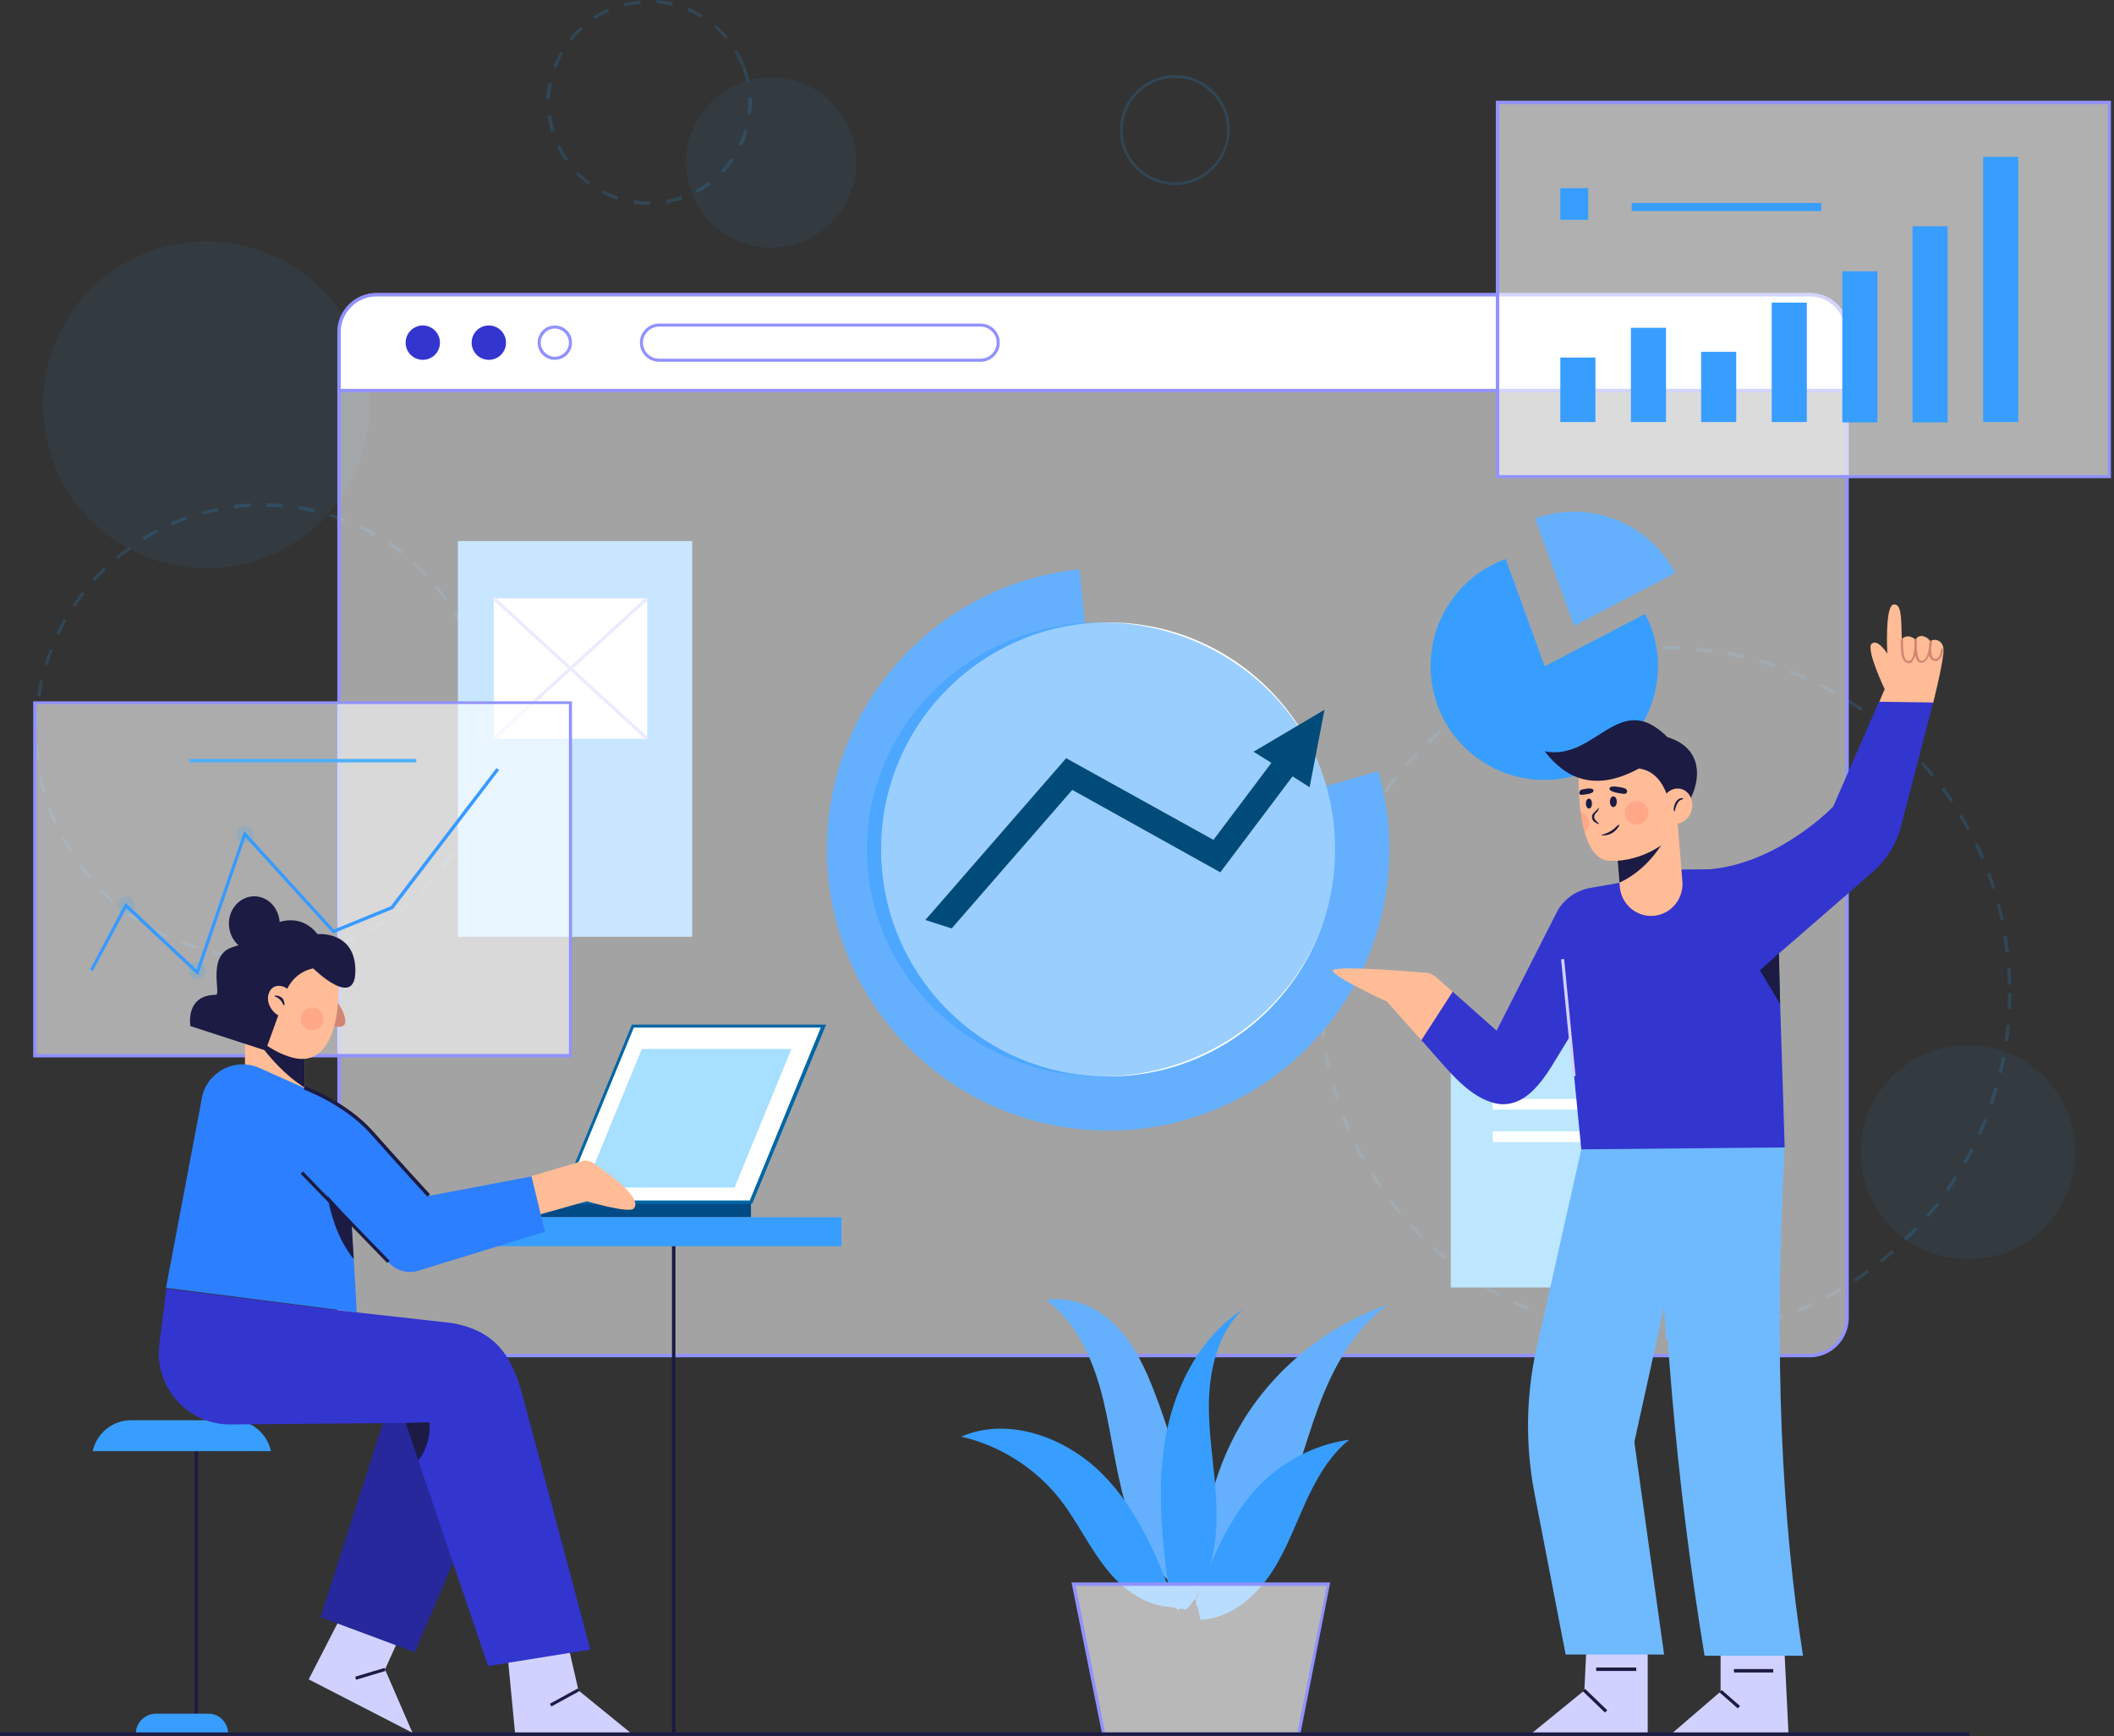 <?xml version="1.0" encoding="UTF-8" standalone="no"?><!DOCTYPE svg PUBLIC "-//W3C//DTD SVG 1.1//EN" "http://www.w3.org/Graphics/SVG/1.1/DTD/svg11.dtd"><svg width="100%" height="100%" viewBox="0 0 554 455" version="1.1" xmlns="http://www.w3.org/2000/svg" xmlns:xlink="http://www.w3.org/1999/xlink" xml:space="preserve" xmlns:serif="http://www.serif.com/" style="fill-rule:evenodd;clip-rule:evenodd;stroke-linejoin:round;stroke-miterlimit:2;"><rect x="0" y="0" width="554" height="455" fill="#333333" stroke="none"/><g id="OBJECTS"><g><g><path d="M495.9,282.1c10.9,-10.9 28.7,-10.9 39.7,0c10.9,10.9 10.9,28.7 0,39.7c-10.9,10.9 -28.7,10.9 -39.7,0c-11,-11 -11,-28.8 -0,-39.7Z" style="fill:#2ca5ff;fill-opacity:0.07;"/><path d="M23.8,75.8c16.7,-16.7 43.8,-16.7 60.6,0c16.7,16.7 16.7,43.8 0,60.6c-16.7,16.7 -43.8,16.7 -60.6,0c-16.7,-16.7 -16.7,-43.9 -0,-60.6Z" style="fill:#2ca5ff;fill-opacity:0.07;"/><circle cx="202.1" cy="42.6" r="22.3" style="fill:#2ca5ff;fill-opacity:0.07;"/><path d="M170.1,53.7c-1.4,-0 -2.8,-0.1 -4.1,-0.3l0.1,-0.9c1.3,0.2 2.7,0.3 4,0.3l0.2,-0l0,0.9l-0.2,-0Zm4.5,-0.4l-0.1,-0.9c1.4,-0.2 2.7,-0.6 4,-1l0.3,0.8c-1.4,0.5 -2.8,0.8 -4.2,1.1Zm-12.8,-1c-1.4,-0.4 -2.7,-1 -4,-1.7l0.4,-0.7c1.2,0.6 2.5,1.2 3.8,1.6l-0.2,0.8Zm20.9,-1.8l-0.4,-0.7c1.2,-0.6 2.4,-1.4 3.5,-2.2l0.5,0.7c-1.1,0.8 -2.3,1.5 -3.6,2.2Zm-28.5,-2.1c-1.2,-0.9 -2.2,-1.8 -3.3,-2.8l0.6,-0.6c1,1 2,1.9 3.2,2.8c-0,-0.1 -0.5,0.6 -0.5,0.6Zm35.4,-3.1l-0.6,-0.6c1,-1 1.8,-2.1 2.6,-3.3l0.7,0.5c-0.8,1.2 -1.7,2.4 -2.7,3.4Zm-41.4,-3.1c-0.8,-1.2 -1.6,-2.4 -2.2,-3.7l0.8,-0.4c0.6,1.3 1.3,2.5 2.1,3.6l-0.7,0.5Zm46.2,-4l-0.8,-0.4c0.6,-1.3 1.1,-2.6 1.5,-3.9l0.8,0.2c-0.3,1.5 -0.8,2.8 -1.5,4.1Zm-50,-3.7c-0.4,-1.4 -0.7,-2.8 -0.9,-4.2l0.9,-0.1c0.2,1.4 0.5,2.8 0.9,4.1l-0.9,0.2Zm52.4,-4.6l-0.9,-0.1c0.1,-1 0.2,-2 0.2,-3l-0,-1.2l0.9,0l-0,1.2c-0,1 -0.1,2.1 -0.2,3.1Zm-52.7,-3.9l-0.9,0c-0,-1.4 0.2,-2.9 0.5,-4.3l0.9,0.2c-0.3,1.3 -0.4,2.7 -0.5,4.1Zm51.5,-4.5c-0.3,-1.4 -0.7,-2.7 -1.2,-4l0.8,-0.3c0.5,1.4 0.9,2.8 1.2,4.1l-0.8,0.2Zm-49.8,-3.7l-0.8,-0.3c0.5,-1.4 1.1,-2.7 1.8,-3.9l0.7,0.4c-0.7,1.2 -1.2,2.5 -1.7,3.8Zm48.5,-0.5c-0.5,-1.3 -1.1,-2.6 -1.8,-3.7l0.7,-0.4c0.7,1.2 1.4,2.6 1.9,3.9l-0.8,0.2Zm-44.4,-6.7l-0.7,-0.5c0.9,-1.1 1.9,-2.2 3,-3.1l0.6,0.6c-1.1,0.9 -2.1,1.9 -2.9,3Zm40.2,-0.4c-0.9,-1.1 -1.9,-2.1 -2.9,-3l0.5,-0.6c1.1,1 2.1,2 3,3.1l-0.6,0.5Zm-34.1,-5.2l-0.5,-0.7c1.2,-0.8 2.5,-1.5 3.8,-2l0.3,0.8c-1.2,0.5 -2.4,1.1 -3.6,1.9Zm27.8,-0.3c-1.2,-0.7 -2.4,-1.4 -3.7,-1.9l0.3,-0.8c1.3,0.5 2.6,1.2 3.8,2l-0.4,0.7Zm-20.1,-3l-0.2,-0.8c1.4,-0.4 2.8,-0.6 4.3,-0.7l0.1,0.9c-1.5,-0.1 -2.9,0.2 -4.2,0.6Zm12.4,-0.2c-1.4,-0.3 -2.8,-0.5 -4.1,-0.6l0.1,-0.9c1.4,0.1 2.9,0.3 4.3,0.6c-0.1,0.1 -0.3,0.9 -0.3,0.9Z" style="fill:#2ca5ff;fill-opacity:0.17;fill-rule:nonzero;"/><path d="M438,350.8l0,-0.9c1.4,-0 2.8,-0.1 4.2,-0.2l0.1,0.9c-1.5,0.1 -2.9,0.2 -4.3,0.2Zm-4.3,-0c-1.4,-0 -2.9,-0.1 -4.3,-0.2l0.1,-0.9c1.4,0.1 2.8,0.2 4.2,0.2l0,0.9Zm12.8,-0.6l-0.1,-0.9c1.4,-0.2 2.8,-0.3 4.2,-0.6l0.1,0.9c-1.4,0.3 -2.8,0.5 -4.2,0.6Zm-21.3,-0.1c-1.4,-0.2 -2.8,-0.4 -4.2,-0.6l0.1,-0.9c1.4,0.2 2.8,0.4 4.2,0.6l-0.1,0.9Zm29.7,-1.2l-0.2,-0.8c1.4,-0.3 2.8,-0.6 4.1,-1l0.2,0.8c-1.3,0.4 -2.7,0.7 -4.1,1Zm-38.1,-0.2c-1.4,-0.3 -2.8,-0.6 -4.1,-1l0.2,-0.8c1.4,0.4 2.7,0.7 4.1,1l-0.2,0.8Zm46.4,-1.9l-0.2,-0.8c1.3,-0.4 2.7,-0.9 4,-1.4l0.3,0.8c-1.4,0.5 -2.7,1 -4.1,1.4Zm-54.6,-0.3c-1.4,-0.4 -2.7,-0.9 -4,-1.4l0.3,-0.8c1.3,0.5 2.7,1 4,1.4l-0.3,0.8Zm62.6,-2.6l-0.3,-0.8c1.3,-0.5 2.6,-1.1 3.8,-1.7l0.4,0.8c-1.3,0.6 -2.6,1.1 -3.9,1.7Zm-70.7,-0.5c-1.3,-0.6 -2.6,-1.2 -3.9,-1.8l0.4,-0.7c1.3,0.6 2.6,1.2 3.8,1.8l-0.3,0.7Zm78.4,-3.2l-0.4,-0.7c1.2,-0.6 2.5,-1.4 3.7,-2.1l0.4,0.7c-1.2,0.8 -2.4,1.5 -3.7,2.1Zm-86.1,-0.5c-1.3,-0.7 -2.5,-1.4 -3.7,-2.1l0.4,-0.7c1.2,0.7 2.4,1.5 3.7,2.1l-0.4,0.7Zm93.5,-3.8l-0.5,-0.7c1.2,-0.8 2.3,-1.6 3.5,-2.4l0.5,0.7c-1.2,0.8 -2.3,1.6 -3.5,2.4Zm-100.7,-0.7c-1.2,-0.8 -2.3,-1.6 -3.5,-2.5l0.5,-0.7c1.1,0.9 2.3,1.7 3.4,2.4l-0.4,0.8Zm107.5,-4.3l-0.5,-0.6c1.1,-0.9 2.2,-1.8 3.2,-2.7l0.6,0.6c-1.1,0.9 -2.1,1.8 -3.3,2.7Zm-114.4,-0.8c-1.1,-0.9 -2.2,-1.8 -3.2,-2.8l0.6,-0.6c1.1,1 2.1,1.9 3.2,2.8l-0.6,0.6Zm120.8,-4.9l-0.6,-0.6c1,-1 2,-2 3,-3l0.6,0.6c-0.9,1 -1.9,2 -3,3Zm-127.1,-0.8c-1,-1 -2,-2 -3,-3.1l0.6,-0.6c1,1 1.9,2.1 2.9,3.1l-0.5,0.6Zm133,-5.4l-0.6,-0.5c0.9,-1.1 1.8,-2.2 2.7,-3.3l0.7,0.5c-1,1.1 -1.9,2.2 -2.8,3.3Zm-138.8,-0.9c-0.9,-1.1 -1.8,-2.2 -2.7,-3.3l0.7,-0.5c0.9,1.1 1.7,2.2 2.6,3.3l-0.6,0.5Zm144,-5.9l-0.7,-0.5c0.8,-1.2 1.6,-2.3 2.3,-3.5l0.7,0.4c-0.6,1.3 -1.5,2.5 -2.3,3.6Zm-149.1,-0.9c-0.8,-1.2 -1.6,-2.4 -2.3,-3.6l0.7,-0.4c0.7,1.2 1.5,2.4 2.3,3.5l-0.7,0.5Zm153.7,-6.3l-0.7,-0.4c0.7,-1.2 1.4,-2.5 2,-3.7l0.7,0.4c-0.6,1.2 -1.3,2.5 -2,3.7Zm-158.2,-1c-0.7,-1.2 -1.4,-2.5 -2,-3.8l0.7,-0.4c0.6,1.3 1.3,2.5 2,3.7l-0.7,0.5Zm162.1,-6.6l-0.8,-0.3c0.6,-1.3 1.1,-2.6 1.7,-3.9l0.8,0.3c-0.6,1.3 -1.1,2.6 -1.7,3.9Zm-165.9,-1c-0.6,-1.3 -1.1,-2.6 -1.6,-3.9l0.8,-0.3c0.5,1.3 1,2.6 1.6,3.9l-0.8,0.3Zm169,-7l-0.8,-0.3c0.4,-1.3 0.9,-2.7 1.3,-4l0.8,0.2c-0.4,1.4 -0.8,2.8 -1.3,4.1Zm-172,-1c-0.4,-1.4 -0.9,-2.7 -1.2,-4.1l0.8,-0.2c0.4,1.4 0.8,2.7 1.2,4l-0.8,0.3Zm174.4,-7.2l-0.8,-0.2c0.3,-1.4 0.6,-2.8 0.9,-4.1l0.9,0.2c-0.4,1.4 -0.7,2.8 -1,4.1Zm-176.7,-1c-0.3,-1.4 -0.6,-2.8 -0.9,-4.2l0.9,-0.1c0.2,1.4 0.5,2.8 0.9,4.1l-0.9,0.2Zm178.3,-7.3l-0.9,-0.1c0.2,-1.4 0.4,-2.8 0.5,-4.2l0.9,0.1c-0.1,1.4 -0.3,2.8 -0.5,4.2Zm-179.8,-1.1c-0.2,-1.4 -0.3,-2.8 -0.4,-4.3l0.9,-0.1c0.1,1.4 0.3,2.8 0.4,4.2l-0.9,0.2Zm180.6,-7.4l-0.9,0c0.1,-1.4 0.1,-2.8 0.1,-4.2l0.9,0c0,1.3 0,2.7 -0.1,4.2Zm-181.3,-1.1c0,-1.1 -0.1,-2.1 -0.1,-3.2l0,-1.1l0.9,0l0,1.1c0,1.1 0,2.1 0.1,3.2l-0.9,0Zm180.5,-5.3c0,-1.4 -0.1,-2.8 -0.2,-4.2l0.9,-0.1c0.1,1.4 0.2,2.9 0.2,4.3l-0.9,0Zm-179.5,-3.2l-0.9,0c0.1,-1.4 0.2,-2.9 0.3,-4.3l0.9,0.1c-0.1,1.4 -0.2,2.8 -0.3,4.2Zm178.9,-5.2c-0.2,-1.4 -0.4,-2.8 -0.6,-4.2l0.9,-0.1c0.2,1.4 0.4,2.8 0.6,4.2l-0.9,0.1Zm-178,-3.2l-0.9,-0.1c0.2,-1.4 0.5,-2.8 0.7,-4.2l0.9,0.2c-0.3,1.3 -0.5,2.7 -0.7,4.1Zm176.7,-5.2c-0.3,-1.4 -0.6,-2.8 -1,-4.1l0.8,-0.2c0.4,1.4 0.7,2.8 1,4.1l-0.8,0.2Zm-175.1,-3.1l-0.8,-0.2c0.3,-1.4 0.7,-2.8 1.2,-4.1l0.8,0.2c-0.4,1.4 -0.8,2.8 -1.2,4.1Zm172.9,-5.1c-0.4,-1.3 -0.9,-2.7 -1.4,-4l0.8,-0.3c0.5,1.3 1,2.7 1.4,4l-0.8,0.3Zm-170.4,-3l-0.8,-0.3c0.5,-1.3 1,-2.7 1.5,-4l0.8,0.3c-0.5,1.3 -1,2.7 -1.5,4Zm167.5,-4.9c-0.5,-1.3 -1.1,-2.6 -1.7,-3.8l0.8,-0.4c0.6,1.3 1.2,2.6 1.8,3.9l-0.9,0.3Zm-164.3,-2.9l-0.8,-0.4c0.6,-1.3 1.2,-2.6 1.9,-3.8l0.7,0.4c-0.6,1.2 -1.2,2.5 -1.8,3.8Zm160.6,-4.7c-0.6,-1.2 -1.4,-2.4 -2.1,-3.7l0.7,-0.4c0.7,1.2 1.4,2.4 2.1,3.7l-0.7,0.4Zm-156.7,-2.8l-0.7,-0.4c0.7,-1.2 1.5,-2.4 2.2,-3.6l0.7,0.5c-0.7,1 -1.4,2.3 -2.2,3.5Zm152.4,-4.4c-0.8,-1.2 -1.6,-2.3 -2.4,-3.5l0.7,-0.5c0.9,1.2 1.7,2.3 2.4,3.5l-0.7,0.5Zm-147.7,-2.7l-0.7,-0.5c0.8,-1.2 1.7,-2.3 2.6,-3.4l0.7,0.5c-0.9,1.1 -1.8,2.3 -2.6,3.4Zm142.7,-4.1c-0.9,-1.1 -1.8,-2.2 -2.8,-3.2l0.6,-0.6c1,1.1 1.9,2.1 2.8,3.3l-0.6,0.5Zm-137.5,-2.6l-0.6,-0.5c0.9,-1.1 1.9,-2.1 2.9,-3.2l0.6,0.6c-1,1 -1.9,2.1 -2.9,3.1Zm131.9,-3.7c-1,-1 -2,-2 -3,-3l0.6,-0.6c1,1 2.1,2 3.1,3l-0.7,0.6Zm-126,-2.3l-0.6,-0.6c1,-1 2.1,-1.9 3.2,-2.9l0.5,0.6c-1,0.9 -2.1,1.9 -3.1,2.9Zm119.7,-3.5c-1.1,-0.9 -2.2,-1.8 -3.3,-2.7l0.5,-0.7c1.1,0.9 2.2,1.8 3.3,2.7l-0.5,0.7Zm-113.3,-2.1l-0.5,-0.7c1.1,-0.9 2.3,-1.7 3.4,-2.6l0.5,0.7c-1.1,0.9 -2.3,1.8 -3.4,2.6Zm106.6,-3c-1.2,-0.8 -2.3,-1.6 -3.5,-2.3l0.4,-0.7c1.2,0.7 2.4,1.5 3.6,2.3l-0.5,0.7Zm-99.7,-1.8l-0.5,-0.7c1.2,-0.7 2.4,-1.5 3.6,-2.2l0.4,0.7c-1.1,0.7 -2.3,1.4 -3.5,2.2Zm92.6,-2.7c-1.2,-0.7 -2.5,-1.4 -3.7,-2l0.4,-0.7c1.3,0.6 2.6,1.3 3.8,2l-0.5,0.7Zm-85.3,-1.6l-0.4,-0.7c1.3,-0.6 2.6,-1.3 3.8,-1.9l0.3,0.8c-1.2,0.5 -2.4,1.2 -3.7,1.8Zm77.7,-2.2c-1.3,-0.6 -2.6,-1.1 -3.9,-1.6l0.3,-0.8c1.3,0.5 2.7,1.1 3.9,1.6l-0.3,0.8Zm-70,-1.3l-0.3,-0.8c1.3,-0.5 2.7,-1 4,-1.5l0.3,0.8c-1.4,0.5 -2.7,1 -4,1.5Zm62.1,-1.8c-1.3,-0.4 -2.7,-0.9 -4,-1.3l0.2,-0.8c1.4,0.4 2.7,0.8 4.1,1.3l-0.3,0.8Zm-54.1,-1l-0.2,-0.8c1.4,-0.4 2.8,-0.8 4.1,-1.1l0.2,0.8c-1.4,0.4 -2.8,0.7 -4.1,1.1Zm45.9,-1.3c-1.4,-0.3 -2.8,-0.6 -4.1,-0.9l0.2,-0.9c1.4,0.3 2.8,0.5 4.2,0.9l-0.3,0.9Zm-37.7,-0.7l-0.2,-0.9c1.4,-0.3 2.8,-0.5 4.2,-0.7l0.1,0.9c-1.3,0.2 -2.7,0.4 -4.1,0.7Zm29.5,-0.8c-1.4,-0.2 -2.8,-0.3 -4.2,-0.5l0.1,-0.9c1.4,0.1 2.8,0.3 4.3,0.5l-0.2,0.9Zm-21.2,-0.4l-0.1,-0.9c1.4,-0.1 2.8,-0.2 4.3,-0.3l0,0.9c-1.3,-0 -2.8,0.1 -4.2,0.3Zm12.7,-0.4c-1.2,0 -2.5,-0.1 -3.7,-0.1l-0.5,-0l0,-0.9l0.5,0c1.3,0 2.5,0 3.8,0.1l-0.1,0.9Z" style="fill:#2ca5ff;fill-opacity:0.17;fill-rule:nonzero;"/><path d="M68.4,251.3c-1.4,0 -2.9,-0.1 -4.3,-0.2l0.1,-0.9c1.4,0.1 2.8,0.2 4.2,0.2l0,0.9Zm4.3,-0.1l-0.1,-0.9c1.4,-0.1 2.8,-0.2 4.2,-0.4l0.1,0.9c-1.4,0.2 -2.8,0.3 -4.2,0.4Zm-12.8,-0.5c-1.4,-0.2 -2.8,-0.5 -4.2,-0.8l0.2,-0.8c1.4,0.3 2.8,0.6 4.1,0.8l-0.1,0.8Zm21.2,-0.6l-0.2,-0.8c1.4,-0.3 2.8,-0.6 4.1,-1l0.2,0.8c-1.3,0.3 -2.7,0.6 -4.1,1Zm-29.6,-1.3c-1.4,-0.4 -2.7,-0.9 -4,-1.4l0.3,-0.8c1.3,0.5 2.7,1 4,1.4l-0.3,0.8Zm37.9,-1.1l-0.3,-0.8c1.3,-0.5 2.6,-1 3.9,-1.6l0.3,0.8c-1.3,0.6 -2.6,1.1 -3.9,1.6Zm-45.9,-1.9c-1.3,-0.6 -2.6,-1.3 -3.8,-1.9l0.4,-0.7c1.2,0.7 2.5,1.3 3.8,1.9l-0.4,0.7Zm53.6,-1.6l-0.4,-0.7c1.2,-0.7 2.4,-1.4 3.6,-2.1l0.4,0.7c-1.1,0.6 -2.3,1.4 -3.6,2.1Zm-61.1,-2.6c-1.2,-0.8 -2.3,-1.6 -3.5,-2.5l0.5,-0.7c1.1,0.9 2.3,1.7 3.4,2.4c0.1,0.1 -0.4,0.8 -0.4,0.8Zm68.4,-2.1l-0.5,-0.7c1.1,-0.9 2.2,-1.7 3.3,-2.7l0.5,0.6c-1.1,1.1 -2.2,2 -3.3,2.8Zm-75.2,-3.1c-1.1,-1 -2.1,-1.9 -3.1,-3l0.6,-0.6c1,1 2,2 3.1,2.9l-0.6,0.7Zm81.6,-2.4l-0.6,-0.6c1,-1 2,-2 2.9,-3.1l0.6,0.5c-0.9,1.1 -1.9,2.2 -2.9,3.2Zm-87.6,-3.7c-0.9,-1.1 -1.8,-2.2 -2.7,-3.4l0.7,-0.5c0.8,1.1 1.7,2.2 2.6,3.3c0.1,-0 -0.6,0.6 -0.6,0.6Zm93.3,-2.8l-0.7,-0.5c0.9,-1.1 1.7,-2.3 2.4,-3.5l0.7,0.5c-0.8,1.2 -1.6,2.4 -2.4,3.5Zm-98.3,-4.1c-0.7,-1.2 -1.5,-2.4 -2.1,-3.7l0.7,-0.4c0.6,1.2 1.4,2.4 2.1,3.6l-0.7,0.5Zm102.9,-3l-0.7,-0.4c0.7,-1.2 1.3,-2.5 1.9,-3.8l0.8,0.3c-0.7,1.3 -1.3,2.6 -2,3.9Zm-107,-4.5c-0.6,-1.3 -1.1,-2.6 -1.6,-4l0.8,-0.3c0.5,1.3 1,2.6 1.6,3.9l-0.8,0.4Zm110.6,-3.3l-0.8,-0.3c0.5,-1.3 1,-2.7 1.3,-4l0.8,0.2c-0.4,1.4 -0.8,2.8 -1.3,4.1Zm-113.5,-4.8c-0.4,-1.4 -0.7,-2.8 -1,-4.1l0.8,-0.2c0.3,1.4 0.6,2.8 1,4.1l-0.8,0.2Zm115.9,-3.5l-0.8,-0.2c0.3,-1.4 0.5,-2.8 0.7,-4.1l0.9,0.1c-0.3,1.5 -0.5,2.9 -0.8,4.2Zm-117.6,-4.9c-0.2,-1.4 -0.3,-2.8 -0.4,-4.3l0.9,-0c0.1,1.4 0.2,2.8 0.4,4.2l-0.9,0.1Zm118.8,-3.5l-0.9,-0.1c0.1,-1.4 0.1,-2.8 0.1,-4.2l0.9,-0c0.1,1.5 0,2.9 -0.1,4.3Zm-118.4,-5l-0.9,-0c-0,-1.4 0.1,-2.9 0.2,-4.3l0.9,0.1c-0.2,1.4 -0.2,2.8 -0.2,4.2Zm117.6,-2.1c-0.1,-1.4 -0.2,-2.8 -0.3,-4.2l0.9,-0.1c0.2,1.4 0.3,2.9 0.3,4.3l-0.9,-0Zm-116.9,-6.3l-0.9,-0.1c0.2,-1.4 0.5,-2.8 0.8,-4.2l0.8,0.2c-0.3,1.4 -0.5,2.8 -0.7,4.1Zm115.9,-2.1c-0.3,-1.4 -0.6,-2.8 -1,-4.1l0.8,-0.2c0.4,1.4 0.7,2.8 1,4.2l-0.8,0.1Zm-114,-6.1l-0.8,-0.2c0.4,-1.4 0.9,-2.7 1.4,-4l0.8,0.3c-0.6,1.2 -1,2.6 -1.4,3.9Zm111.8,-2c-0.5,-1.3 -1,-2.7 -1.5,-3.9l0.8,-0.3c0.6,1.3 1.1,2.7 1.6,4l-0.9,0.2Zm-108.8,-5.9l-0.8,-0.4c0.6,-1.3 1.3,-2.6 2,-3.8l0.7,0.4c-0.7,1.3 -1.3,2.6 -1.9,3.8Zm105.5,-1.8c-0.6,-1.3 -1.3,-2.5 -2.1,-3.7l0.7,-0.4c0.7,1.2 1.5,2.4 2.1,3.7l-0.7,0.4Zm-101.3,-5.5l-0.7,-0.5c0.8,-1.2 1.6,-2.3 2.5,-3.5l0.7,0.5c-0.9,1.2 -1.8,2.3 -2.5,3.5Zm96.9,-1.8c-0.8,-1.1 -1.7,-2.2 -2.6,-3.3l0.6,-0.5c0.9,1.1 1.8,2.2 2.6,3.4c0.1,-0 -0.6,0.4 -0.6,0.4Zm-91.8,-4.9l-0.6,-0.6c1,-1.1 1.9,-2.1 3,-3.1l0.6,0.6c-1.1,1 -2,2.1 -3,3.1Zm86.4,-1.5c-1,-1 -2,-2 -3,-2.9l0.6,-0.6c1.1,1 2.1,2 3.1,3l-0.7,0.5Zm-80.3,-4.4l-0.5,-0.6c1.1,-0.9 2.2,-1.8 3.4,-2.6l0.5,0.7c-1.2,0.8 -2.4,1.6 -3.4,2.5Zm74.1,-1.3c-1.1,-0.9 -2.2,-1.7 -3.4,-2.5l0.5,-0.7c1.2,0.8 2.3,1.6 3.5,2.5l-0.6,0.7Zm-67.3,-3.6l-0.4,-0.7c1.2,-0.7 2.4,-1.5 3.7,-2.1l0.4,0.7c-1.3,0.6 -2.5,1.4 -3.7,2.1Zm60.3,-1.1c-1.2,-0.7 -2.5,-1.4 -3.7,-2l0.4,-0.8c1.3,0.6 2.6,1.3 3.8,2l-0.5,0.8Zm-52.9,-2.8l-0.3,-0.8c1.3,-0.6 2.7,-1.1 4,-1.6l0.3,0.8c-1.4,0.5 -2.7,1 -4,1.6Zm45.2,-0.9c-1.3,-0.5 -2.7,-1 -4,-1.4l0.2,-0.8c1.4,0.4 2.7,0.9 4,1.4c0.1,0.1 -0.2,0.8 -0.2,0.8Zm-37.2,-1.9l-0.2,-0.8c1.4,-0.4 2.8,-0.7 4.1,-1l0.2,0.9c-1.4,0.2 -2.8,0.5 -4.1,0.9Zm29.2,-0.6c-1.4,-0.3 -2.8,-0.6 -4.1,-0.8l0.1,-0.9c1.4,0.2 2.8,0.5 4.2,0.8l-0.2,0.9Zm-20.9,-1.1l-0.1,-0.9c1.4,-0.2 2.9,-0.3 4.3,-0.4l-0,0.9c-1.4,0.1 -2.9,0.2 -4.2,0.4Zm12.6,-0.2c-1.4,-0.1 -2.8,-0.2 -4.2,-0.2l-0,-0.9c1.4,0 2.9,0.1 4.3,0.2l-0.1,0.9Z" style="fill:#2ca5ff;fill-opacity:0.17;fill-rule:nonzero;"/><path d="M307.9,48.5c-7.9,0 -14.4,-6.4 -14.4,-14.4c-0,-7.9 6.4,-14.4 14.4,-14.4c7.9,-0 14.4,6.4 14.4,14.4c-0.1,7.9 -6.6,14.4 -14.4,14.4Zm-0,-28.1c-7.5,0 -13.7,6.2 -13.7,13.7c-0,7.5 6.2,13.7 13.7,13.7c7.5,-0 13.7,-6.2 13.7,-13.7c0,-7.6 -6.2,-13.7 -13.7,-13.7Z" style="fill:#2ca5ff;fill-opacity:0.17;fill-rule:nonzero;"/></g><g><g><g><path d="M484,87l0,258.5c0,5.4 -4.4,9.7 -9.7,9.7l-375.7,0c-5.4,0 -9.7,-4.4 -9.7,-9.7l-0,-258.5c-0,-5.4 4.4,-9.8 9.7,-9.8l375.7,-0c5.4,-0 9.7,4.4 9.7,9.8Z" style="fill:#fff;fill-opacity:0.55;fill-rule:nonzero;"/><path d="M474.3,355.7l-375.7,0c-5.6,0 -10.2,-4.6 -10.2,-10.2l-0,-258.5c-0,-5.6 4.6,-10.2 10.2,-10.2l375.7,0c5.6,0 10.2,4.6 10.2,10.2l-0,258.5c-0.1,5.6 -4.6,10.2 -10.2,10.2Zm-375.7,-278c-5.1,0 -9.3,4.2 -9.3,9.3l-0,258.5c-0,5.1 4.2,9.3 9.3,9.3l375.7,-0c5.1,-0 9.3,-4.2 9.3,-9.3l-0,-258.5c-0,-5.1 -4.2,-9.3 -9.3,-9.3l-375.7,-0Z" style="fill:#9192ff;fill-rule:nonzero;"/></g><g><path d="M484,87l0,15.3l-395.1,0l0,-15.3c0,-5.4 4.4,-9.8 9.7,-9.8l375.7,-0c5.4,-0 9.7,4.4 9.7,9.8Z" style="fill:#fff;fill-rule:nonzero;"/><path d="M484.5,102.8l-396,0l0,-15.8c0,-5.6 4.6,-10.2 10.2,-10.2l375.7,0c5.6,0 10.2,4.6 10.2,10.2l-0.1,15.8Zm-395.2,-0.9l394.3,-0l0,-14.9c0,-5.1 -4.2,-9.3 -9.3,-9.3l-375.7,0c-5.1,0 -9.3,4.2 -9.3,9.3l0,14.9Z" style="fill:#9192ff;fill-rule:nonzero;"/></g><circle cx="110.8" cy="89.8" r="4.5" style="fill:#3335cf;"/><path d="M128.1,85.3c-2.5,0 -4.5,2 -4.5,4.5c0,2.5 2,4.5 4.5,4.5c2.5,0 4.5,-2 4.5,-4.5c0,-2.5 -2,-4.5 -4.5,-4.5Z" style="fill:#3335cf;fill-rule:nonzero;"/><path d="M145.4,94.3c-2.5,0 -4.5,-2 -4.5,-4.5c0,-2.5 2,-4.5 4.5,-4.5c2.5,0 4.5,2 4.5,4.5c0,2.5 -2,4.5 -4.5,4.5Zm0,-8.2c-2,0 -3.7,1.7 -3.7,3.7c0,2 1.7,3.7 3.7,3.7c2,0 3.7,-1.7 3.7,-3.7c0,-2 -1.7,-3.7 -3.7,-3.7Z" style="fill:#9192ff;fill-rule:nonzero;"/><path d="M257,94.8l-84.3,0c-2.8,0 -5,-2.3 -5,-5c0,-2.8 2.3,-5 5,-5l84.3,0c2.8,0 5,2.3 5,5c0,2.8 -2.3,5 -5,5Zm-84.3,-9.2c-2.3,0 -4.2,1.9 -4.2,4.2c0,2.3 1.9,4.2 4.2,4.2l84.3,0c2.3,0 4.2,-1.9 4.2,-4.2c0,-2.3 -1.9,-4.2 -4.2,-4.2l-84.3,0Z" style="fill:#9192ff;fill-rule:nonzero;"/></g><g><path d="M364.1,222.6c0,40.7 -33,73.7 -73.7,73.7c-40.7,0 -73.7,-33 -73.7,-73.7c0,-38.2 29,-69.6 66.2,-73.4l2.4,24.2c-24.9,2.5 -44.4,23.6 -44.4,49.1c0,27.3 22.1,49.4 49.4,49.4c27.3,0 49.4,-22.1 49.4,-49.4c0,-4.8 -0.7,-9.4 -1.9,-13.7l23.4,-6.7c1.9,6.6 2.9,13.4 2.9,20.5Z" style="fill:#64b0ff;fill-rule:nonzero;"/><circle cx="290.4" cy="222.6" r="59.5" style="fill:#fff;"/><ellipse cx="288.6" cy="222.6" rx="61.4" ry="59.5" style="fill:#379eff;fill-opacity:0.5;"/></g><g><path d="M328.5,197l4.5,2.8l0.2,0.1l-15.2,20.2l-38.6,-21.4l-36.9,42.4l6.9,2.2l31.6,-36.3l38.8,21.6l18.9,-25.1l0.1,0l4.4,2.8l3.9,-20.3l-18.6,11Z" style="fill:#004b7a;fill-rule:nonzero;"/></g><g><g><rect x="392.5" y="26.8" width="160.4" height="98" style="fill:#fff;fill-opacity:0.61;"/><path d="M553.2,125.3l-161.2,0l0,-98.9l161.2,0l0,98.9Zm-160.3,-0.8l159.5,0l-0,-97.2l-159.5,0l-0,97.2Z" style="fill:#9192ff;fill-rule:nonzero;"/></g><g><g><rect x="408.9" y="93.7" width="9.2" height="16.9" style="fill:#379eff;"/><rect x="427.4" y="85.9" width="9.2" height="24.7" style="fill:#379eff;"/><rect x="445.8" y="92.2" width="9.2" height="18.4" style="fill:#379eff;"/><rect x="464.3" y="79.3" width="9.2" height="31.3" style="fill:#379eff;"/><rect x="482.8" y="71.1" width="9.2" height="39.6" style="fill:#379eff;"/><rect x="501.2" y="59.3" width="9.2" height="51.4" style="fill:#379eff;"/><rect x="519.7" y="41.1" width="9.2" height="69.5" style="fill:#379eff;"/></g><g><rect x="408.9" y="49.3" width="7.3" height="8.3" style="fill:#379eff;"/><rect x="427.6" y="53.2" width="49.7" height="2.1" style="fill:#379eff;"/></g></g></g><g><path d="M404.8,174.6l-10.2,-28.1c-11.5,4.1 -19.7,15.1 -19.7,28.1c0,16.5 13.4,29.8 29.8,29.8c16.5,0 29.8,-13.4 29.8,-29.8c0,-5 -1.2,-9.6 -3.4,-13.7l-26.3,13.7Z" style="fill:#379eff;fill-rule:nonzero;"/><path d="M439,150.2c-5,-9.6 -15,-16.1 -26.5,-16.1c-3.6,-0 -7,0.6 -10.2,1.8l10.2,28.1l26.5,-13.8Z" style="fill:#64b0ff;fill-rule:nonzero;"/></g><g><rect x="380.2" y="270.2" width="70.6" height="67.2" style="fill:#bce7ff;"/><rect x="391.2" y="288" width="39.5" height="2.8" style="fill:#fff;"/><rect x="391.2" y="296.5" width="39.5" height="2.8" style="fill:#fff;"/></g><g><rect x="120" y="141.8" width="61.4" height="103.7" style="fill:#c8e6ff;"/><g><rect x="129.4" y="156.8" width="40.2" height="36.8" style="fill:#fff;"/><path d="M129.7,156.5l-0.6,0.6l40.2,36.8l0.6,-0.6l-40.2,-36.8Z" style="fill:#ebebff;"/><path d="M169.3,156.5l-40.2,36.8l0.6,0.6l40.2,-36.8l-0.6,-0.6Z" style="fill:#ebebff;"/></g></g><g><g><rect x="9.1" y="184.2" width="140.4" height="92.5" style="fill:#fff;fill-opacity:0.59;"/><path d="M149.9,277.1l-141.2,0l0,-93.3l141.2,0l-0,93.3Zm-140.3,-0.9l139.5,-0l0,-91.7l-139.5,-0l0,91.7Z" style="fill:#9192ff;fill-rule:nonzero;"/></g><g><g><path d="M51.9,255.6l-18.8,-17.6l-8.8,16.5l-0.7,-0.4l9.3,-17.5l18.6,17.5l12.5,-36.3l23.5,25.8l14.9,-6.1l27.7,-36.2l0.7,0.5l-27.8,36.4l-15.7,6.4l-0.2,-0.2l-22.8,-25l-12.4,36.2Z" style="fill:#379aff;fill-rule:nonzero;"/></g><circle cx="33.1" cy="237.2" r="2.3" style="fill:#2ca5ff;fill-opacity:0.17;"/><circle cx="51.6" cy="254.4" r="2.3" style="fill:#2ca5ff;fill-opacity:0.17;"/><circle cx="64.3" cy="218.7" r="2.3" style="fill:#2ca5ff;fill-opacity:0.17;"/></g><g><path d="M49.6,199.3l59.5,0" style="fill:none;fill-rule:nonzero;"/><rect x="49.6" y="198.9" width="59.5" height="0.9" style="fill:#4eb0ff;"/></g></g></g><g><g><path d="M316,420.7c-2.5,-16.5 1,-33.8 9.6,-48.1c8.6,-14.2 22.4,-25.3 38.2,-30.7c-8.9,6.3 -14.4,16.4 -18.2,26.6c-3.8,10.2 -6.3,20.9 -11,30.8c-4.7,9.9 -12.1,19 -22.4,22.7l3.8,-1.3Z" style="fill:#64b0ff;fill-rule:nonzero;"/><path d="M313.5,420.8c-0.3,-19 -4,-38.1 -10.9,-55.8c-2.4,-6.3 -5.3,-12.6 -10.1,-17.5c-4.7,-4.8 -11.6,-8 -18.3,-6.8c8.3,6.2 12.6,16.4 15,26.5c2.4,10.1 3.4,20.5 6.8,30.3c3.4,9.8 9.9,19.2 19.7,22.7l-2.2,0.6Z" style="fill:#64b0ff;fill-rule:nonzero;"/><path d="M308.5,422c-4.7,-12.8 -9.9,-25.9 -19.5,-35.6c-9.6,-9.7 -24.7,-15.3 -37.1,-9.9c10.1,2.3 19.4,8.2 25.8,16.3c4.7,6 7.9,13.1 12.7,18.9c4.8,5.9 12.2,10.6 19.7,9.2l-1.6,1.1Z" style="fill:#379eff;fill-rule:nonzero;"/><path d="M306.9,421.2c-1.9,-14 -3.9,-28.3 -1.8,-42.3c2,-14 8.7,-28 20.5,-35.7c-6.6,6.4 -8.8,16.2 -8.8,25.4c-0,9.2 1.9,18.3 2,27.5c0.2,9.2 -1.7,19 -7.9,25.7l-4,-0.6Z" style="fill:#379eff;fill-rule:nonzero;"/><path d="M313.5,419.1c4.6,-11.6 9.4,-23.6 18.7,-31.9c6,-5.3 13.5,-8.8 21.4,-9.9c-5.5,4.4 -9,10.9 -11.9,17.4c-2.9,6.5 -5.4,13.3 -9.6,19c-4.2,5.7 -10.4,10.5 -17.5,10.8l-1.1,-5.4Z" style="fill:#379eff;fill-rule:nonzero;"/></g><g><path d="M340.3,454.4l-51,-0l-7.9,-39.3l66.8,0l-7.9,39.3Z" style="fill:#fff;fill-opacity:0.65;fill-rule:nonzero;"/><path d="M340.7,454.8l-51.8,-0l-8.1,-40.1l67.8,-0l-7.9,40.1Zm-51.1,-0.8l50.4,0l7.7,-38.4l-65.8,0l7.7,38.4Z" style="fill:#9192ff;fill-rule:nonzero;"/></g></g><g><g><g><path d="M431.8,430.8l0,23.6l-30.6,-0l14,-11.4l0.7,-14.4l15.9,2.2Z" style="fill:#d1d1ff;fill-rule:nonzero;"/><path d="M415.4,442.6l-0.6,0.6l5.8,5.6l0.6,-0.6l-5.8,-5.6Z" style="fill:#1b1b43;"/><rect x="418.3" y="437" width="10.5" height="0.9" style="fill:#1b1b43;"/></g><g><path d="M467.6,431.9l1.1,22.5l-30.7,-0l12.9,-11.1l-0,-13.7l16.7,2.3Z" style="fill:#d1d1ff;fill-rule:nonzero;"/><path d="M451.2,442.9l-0.6,0.6l4.8,4.2l0.6,-0.6l-4.8,-4.2Z" style="fill:#1b1b43;"/><rect x="454.4" y="437.4" width="10.3" height="0.9" style="fill:#1b1b43;"/></g><path d="M434.8,294.9c0.5,47.1 4.4,93.4 11.9,139l25.8,-0c-5.4,-34.8 -7.8,-77.1 -4.8,-133.2l-18.6,-15.2l-14.3,9.4Z" style="fill:#6fb9ff;fill-rule:nonzero;"/><path d="M414.4,301.2l-11.7,52c-2.8,12.5 -3,25.4 -0.6,38l8.2,42.4l25.8,0l-7.8,-55.7l18.7,-84.9l-32.6,8.2Z" style="fill:#6fb9ff;fill-rule:nonzero;"/><path d="M436.6,351c-0.1,-1.1 -1.5,-25 -1.7,-28l-6.7,-2.4l0.3,-0.8l7.3,2.7l0,0.3c0,0.5 1.1,18.7 1.7,28.2l-0.9,0Z" style="fill:#6fb9ff;fill-rule:nonzero;"/></g><g><path d="M492.5,183.9l1.4,-3.3c0,-0 -5,-10.5 -3.4,-11.9c1.6,-1.4 4.1,2.6 4.1,2.6c0,0 -0.7,-12.8 1.7,-12.9c2.1,-0.1 1.9,3.6 2.1,9.1c0,0 1.3,-1.7 3.6,0.1c1.1,-1.8 3.3,-0.6 3.9,0.5c0.7,-0.9 3.8,-0.6 3.4,3c-0.5,4.6 -2.7,13.1 -2.7,13.1l-6.8,5.6l-7.3,-5.9Z" style="fill:#ffbc96;fill-rule:nonzero;"/><path d="M437.8,227.9l10.3,-0.1c18.1,-1.6 32.3,-16.4 32.3,-16.4l12,-27.5l14.2,0.2l-8.4,32.4c-1.2,4.7 -3.8,8.8 -7.4,12l-29.7,25.8l-23.3,-26.4Z" style="fill:#3335cf;fill-rule:nonzero;"/><path d="M409.5,251.3l4.9,49.9l53.3,-0.5l-1.9,-60.1l-28.1,-12.8l-19.4,8.2l-8.8,15.3Z" style="fill:#3335cf;fill-rule:nonzero;"/><g><path d="M376.5,256.2c-0.9,-0.8 -2,-1.3 -3.1,-1.3c-5.9,-0.5 -24.3,-1.9 -24.1,-0.5c0.2,1.7 14.2,8.1 14.2,8.1c3,3.4 6,6.8 9,10.1l8.2,-12.7l-4.2,-3.7Z" style="fill:#ffbc96;fill-rule:nonzero;"/><path d="M416.7,232.7c-3.8,0.7 -7.1,3.1 -8.8,6.5l-15.7,30.9l-11.5,-10.2l-8.2,12.7c1,1.1 2,2.2 3,3.4c4.5,5 9.7,11.7 16.6,13.2c3.5,0.7 6.8,-0.7 9.4,-3.2c1.9,-1.8 3.5,-4 4.9,-6.2l6.3,-10.3l20,-39.6l-16,2.8Z" style="fill:#3335cf;fill-rule:nonzero;"/></g><path d="M409.9,251.3l-0.8,0.1l3,30.7l0.8,-0.1l-3,-30.7Z" style="fill:#d1d1ff;"/><path d="M466.2,249.8l-5,4.5l5.3,8.8l-0.3,-13.3Z" style="fill:#1b1b43;fill-rule:nonzero;"/><path d="M500.3,173.8c-2,0 -2.2,-2.6 -2.2,-6.3l0.6,0c-0,4.4 0.4,5.7 1.5,5.7c0.2,0 0.4,-0.1 0.6,-0.3c0.6,-0.6 0.8,-2 0.9,-3.3l-0,-2.1l0.6,-0c-0,0.1 0.1,1 -0,2c0.1,1.7 0.4,3.4 1,3.6c0.3,0.1 0.6,0.1 0.9,-0.1c0.7,-0.5 1.1,-1.9 1.3,-3.2c-0,-0.5 0.1,-1.2 0.2,-1.9l0.6,0.1c-0,0.1 -0,0.8 -0.2,1.7c-0,1.3 0.1,2.6 0.6,2.8c0.4,0.2 0.7,0.2 1,0c0.7,-0.4 1,-1.9 1,-2.5l0.6,0c-0,0.1 -0.2,2.3 -1.3,3c-0.4,0.3 -1,0.3 -1.6,0c-0.1,-0.1 -0.6,-0.3 -0.9,-1.3c-0.2,0.7 -0.6,1.3 -1.1,1.7c-0.4,0.3 -0.9,0.4 -1.4,0.2c-0.5,-0.2 -0.9,-0.9 -1.1,-1.8c-0.2,0.5 -0.4,1.1 -0.7,1.4c-0.1,0.5 -0.5,0.6 -0.9,0.6Z" style="fill:#d28572;fill-rule:nonzero;"/></g><g><path d="M433.4,240c-4.5,0.4 -8.5,-3 -8.9,-7.5l-0.1,-1.2l-1.3,-16.1l10,-0.8l6.4,-0.5l1.4,17.2c0.3,4.5 -3,8.5 -7.5,8.9Z" style="fill:#ffbc96;fill-rule:nonzero;"/><path d="M436.3,219.9c-3.1,5.5 -7.5,9.4 -11.9,11.4l-1.3,-16.1l10,-0.8l3.2,5.5Z" style="fill:#1b1b43;fill-rule:nonzero;"/><path d="M439.6,203.1l-2,16.7c0,0 -6.4,6.1 -15.7,5.8c-3.4,-0.1 -5.4,-3.3 -6.6,-7.4c-0.5,-1.7 -0.8,-3.6 -1.1,-5.4c-0.8,-6.2 -0.4,-12.2 -0.4,-12.2l14.5,-4.8l11.3,7.3Z" style="fill:#ffbc96;fill-rule:nonzero;"/><path d="M437.4,210c-1.5,-5.4 -4.2,-8.1 -7.9,-8.6c-11.6,6.3 -19.2,2.6 -24.7,-4.5c13.5,2.6 19.4,-16.5 32.2,-3.7c9.6,2.9 9.4,12 4,19.5l-3.6,-2.7Z" style="fill:#1b1b43;fill-rule:nonzero;"/><g><path d="M435.4,210.5c0.5,-2.5 2.7,-4.2 4.9,-3.8c2.2,0.4 3.6,2.8 3.1,5.3c-0.5,2.5 -2.7,4.2 -4.9,3.8c-2.2,-0.4 -3.6,-2.8 -3.1,-5.3Z" style="fill:#ffbc96;"/><path d="M440.9,209.5c-0.7,0.1 -1.1,0.6 -1.4,1.2c-0.3,0.6 -0.5,1.2 -0.6,1.9l-0.2,-0c-0.1,-0.4 -0.1,-0.8 -0,-1.2c0.1,-0.4 0.2,-0.7 0.4,-1.1c0.2,-0.3 0.4,-0.6 0.8,-0.9c0.3,-0.2 0.8,-0.3 1.2,-0.2l-0.2,0.3Z" style="fill:#1b1b43;fill-rule:nonzero;"/></g><g><path d="M417.2,210.6c0,0.7 -0.3,1.3 -0.8,1.3c-0.4,0 -0.8,-0.6 -0.8,-1.3c0,-0.7 0.3,-1.3 0.8,-1.3c0.5,0 0.8,0.6 0.8,1.3Z" style="fill:#1b1b43;fill-rule:nonzero;"/><path d="M423.7,210.1c0,0.8 -0.4,1.4 -0.9,1.4c-0.5,0 -0.9,-0.6 -0.9,-1.4c0,-0.8 0.4,-1.4 0.9,-1.4c0.5,0 0.9,0.6 0.9,1.4Z" style="fill:#1b1b43;fill-rule:nonzero;"/><path d="M419,211.7c0,0.2 -0.1,0.5 -0.2,0.7c-0.1,0.2 -0.3,0.4 -0.4,0.5c-0.3,0.3 -0.6,0.6 -0.6,1c-0.1,0.3 0,0.6 0.3,1c0.3,0.4 0.6,0.6 0.9,0.9l-0.1,0.2c-0.4,-0.2 -0.8,-0.4 -1.2,-0.7c-0.2,-0.2 -0.3,-0.4 -0.4,-0.6c-0.1,-0.3 -0.1,-0.5 -0.1,-0.9c0.1,-0.3 0.2,-0.5 0.4,-0.7c0.2,-0.2 0.3,-0.3 0.5,-0.5c0.3,-0.3 0.6,-0.5 0.8,-0.9l0.1,-0Z" style="fill:#1b1b43;fill-rule:nonzero;"/><path d="M419.6,218.8c0.9,-0.2 1.7,-0.5 2.5,-1c0.4,-0.2 0.7,-0.5 1.1,-0.8c0.3,-0.3 0.6,-0.6 1,-0.9l0.2,0.1c-0.4,0.9 -1.1,1.6 -1.9,2.1c-0.8,0.5 -1.8,0.7 -2.8,0.6l-0.1,-0.1Z" style="fill:#1b1b43;fill-rule:nonzero;"/><path d="M421.8,206.6c-0.2,1 2.8,1.3 3.4,1.4c0.4,0.1 1.1,0.1 1.2,-0.5c0.1,-0.9 -0.8,-0.9 -1.3,-1.1c-0.6,-0.1 -3.1,-0.7 -3.3,0.2Z" style="fill:#1b1b43;fill-rule:nonzero;"/><path d="M417.6,207.2c0,0.9 -2.4,1 -2.9,1.1c-0.4,0 -0.9,0 -0.8,-0.6c0,-0.8 0.8,-0.8 1.2,-0.9c0.4,-0.1 2.5,-0.5 2.5,0.4Z" style="fill:#1b1b43;fill-rule:nonzero;"/></g><circle cx="428.9" cy="213" r="3.1" style="fill:#fe5b52;fill-opacity:0.2;"/><path d="M416.5,215.7c0,1 -0.5,1.9 -1.2,2.4c-0.5,-1.7 -0.8,-3.6 -1.1,-5.4c1.3,0.4 2.3,1.6 2.3,3Z" style="fill:#fe5b52;fill-opacity:0.2;fill-rule:nonzero;"/></g></g><g><g><rect x="137.7" y="315" width="59.1" height="4" style="fill:#004a85;"/><g><path d="M196.8,315l-50,0l18.9,-46.1l49.9,0l-18.8,46.1Z" style="fill:#fff;fill-rule:nonzero;"/><path d="M197.1,315.5l-50.8,0l19.3,-47l50.9,0l-19.4,47Zm-49.6,-0.9l49,0l18.6,-45.3l-49,0l-18.6,45.3Z" style="fill:#0066a6;fill-rule:nonzero;"/></g><path d="M192.5,311.2l-39.2,0l14.9,-36.3l39.2,0l-14.9,36.3Z" style="fill:#a6dfff;fill-rule:nonzero;"/></g><g><rect x="176.1" y="320.3" width="0.9" height="134.3" style="fill:#1b1b43;"/><rect x="125.1" y="319" width="95.4" height="7.6" style="fill:#379eff;"/></g><g><rect x="51" y="376.7" width="0.9" height="77.9" style="fill:#1b1b43;"/><path d="M71,380.3l-46.7,-0c1,-4.7 5.2,-8.1 10,-8.1l26.7,-0c4.9,0 9,3.4 10,8.1Z" style="fill:#379eff;fill-rule:nonzero;"/><path d="M59.8,454.4l-24.2,-0c-0,-3 2.4,-5.3 5.3,-5.3l13.6,0c2.9,-0.1 5.3,2.3 5.3,5.3Z" style="fill:#379eff;fill-rule:nonzero;"/></g><g><g><path d="M87.4,261.1c1.2,1.7 2.9,4.1 3.1,6.3c0.3,3.1 -4.7,0.9 -4.7,1.2c-0.1,0 1.6,-7.5 1.6,-7.5Z" style="fill:#d28572;fill-rule:nonzero;"/><g><rect x="64.2" y="264.7" width="15.6" height="22.9" style="fill:#ffbc96;"/><path d="M79.8,268.7l0,16.3c-4.9,-3.1 -9.2,-7.7 -12.9,-13l12.9,-3.3Z" style="fill:#1b1b43;fill-rule:nonzero;"/></g><path d="M88.6,262.5c-0.5,7.9 -3.5,16.8 -11.8,14.7c-6.5,-1.7 -13.7,-7.2 -13.7,-15.1c-0,-7.9 5.5,-14.4 12.2,-14.4c4.2,0 9.6,2 12,6c1.6,2.3 1.5,5.4 1.3,8.8Z" style="fill:#ffbc96;fill-rule:nonzero;"/><path d="M74.8,260.2c2.2,-5.8 7.3,-6.4 7.3,-6.4c0,0 11.7,11.6 11,-0.4c-0.6,-9.5 -9.9,-8.6 -9.9,-8.6c-4.6,-5.9 -11.8,-3.6 -14.5,-0.2c-2.7,3.4 -1.7,1.5 -8,3.7c-6.3,2.2 -2.9,11.7 -4,12.4c-8.3,0 -6.8,8.2 -6.8,8.2l19.7,6.4l4.7,-13l0.5,-2.1Z" style="fill:#1b1b43;fill-rule:nonzero;"/><g><path d="M71.7,258.7c1.6,-0.9 3.9,0 5.2,2.1c1.2,2.1 0.9,4.6 -0.7,5.5c-1.6,0.9 -3.9,0 -5.2,-2.1c-1.3,-2 -0.9,-4.5 0.7,-5.5Z" style="fill:#ffbc96;"/><path d="M74.3,263.4c-0.3,-0.5 -0.5,-1.1 -0.9,-1.4c-0.2,-0.2 -0.4,-0.3 -0.6,-0.5c-0.2,-0.1 -0.5,-0.2 -0.8,-0.4l0,-0.2c0.3,0 0.6,0 1,0.1c0.3,0.1 0.6,0.3 0.9,0.5c0.2,0.2 0.4,0.5 0.5,0.9c0.1,0.3 0.2,0.6 0.2,0.9l-0.3,0.1Z" style="fill:#1b1b43;fill-rule:nonzero;"/></g><path d="M66.3,234.9c3.7,-0.2 6.8,2.9 7,6.9c0.2,4 -2.6,7.3 -6.3,7.5c-3.7,0.2 -6.8,-2.9 -7,-6.9c-0.2,-3.9 2.6,-7.3 6.3,-7.5Z" style="fill:#1b1b43;"/><circle cx="81.8" cy="267" r="3" style="fill:#fe5b52;fill-opacity:0.2;"/></g><g><path d="M93.5,343.9l-50,-6.4l9.4,-49.7c0.6,-3.5 3,-6.4 6.2,-7.9c2.7,-1.2 5.7,-1.3 8.5,-0.2l17,7.6c3.3,1.5 5.5,4.6 6,8.1l1,16.3l1.1,18.4l0.8,13.8Z" style="fill:#2c7fff;fill-rule:nonzero;"/><path d="M139.3,308.2l13.2,-3.9c1,-0.3 2,-0.1 2.8,0.4c3.6,2.4 13.3,9.2 10.8,12c-1.2,1.4 -12.3,-1.9 -12.3,-1.9l-16,4.5l1.5,-11.1Z" style="fill:#ffbc96;fill-rule:nonzero;"/><path d="M92.7,330c-4.2,-5.3 -6.6,-12.3 -7.5,-21l6.4,2.6l1.1,18.4Z" style="fill:#1b1b43;fill-rule:nonzero;"/><path d="M83.2,286.7l2,0.9c4.1,1.8 7.8,4.4 10.8,7.7l16.4,18.1l26.9,-5.1l3.5,14.5l-33.8,10.4c-2.7,0.5 -5.4,-0.4 -7.2,-2.4l-24.4,-26.6l5.8,-17.5Z" style="fill:#2c7fff;fill-rule:nonzero;"/><path d="M112,313.6c-0.1,-0.1 -8.1,-8.8 -15,-16.6c-6.9,-7.7 -17.3,-11.4 -17.4,-11.5l0.3,-0.8c0.1,0 10.7,3.8 17.8,11.7c6.9,7.8 14.9,16.5 15,16.6l-0.7,0.6Z" style="fill:#1b1b43;fill-rule:nonzero;"/><path d="M79.4,307l-0.6,0.6l22.7,23.4l0.6,-0.6l-22.7,-23.4Z" style="fill:#1b1b43;"/></g><g><g><g><path d="M91.7,419.1l-10.8,21l27.2,14l-7.2,-16.6l5.9,-13.1l-15.1,-5.3Z" style="fill:#d1d1ff;fill-rule:nonzero;"/><path d="M100.8,437.1l-7.7,2.3l0.2,0.8l7.7,-2.3l-0.2,-0.8Z" style="fill:#1b1b43;"/></g><path d="M108.7,433l-24.7,-9.2l16.9,-52.6c2.9,-7.8 11.9,-11.6 20,-8.6c8.1,3 12.4,11.8 9.5,19.6l-21.7,50.8Z" style="fill:#26289c;fill-rule:nonzero;"/></g><g><g><path d="M132.6,429.4l2.4,25l30.6,-0l-14,-11.4l-3.3,-14.4l-15.7,0.8Z" style="fill:#d1d1ff;fill-rule:nonzero;"/><path d="M151.4,442.5l-7.3,4l0.4,0.7l7.3,-4l-0.4,-0.7Z" style="fill:#1b1b43;"/></g><path d="M154.7,432.3l-26.8,4.3l-18.3,-53.9l-3.3,-9.8l-45.5,0.4c-11.3,0.3 -20.2,-9.4 -19.1,-20.6l1.9,-15l45.1,5.7l29.6,3.3c12.3,2.1 16.1,9.6 18.7,19.2l17.7,66.4Z" style="fill:#3335cf;fill-rule:nonzero;"/><path d="M109.6,382.7l-3.3,-9.8l6.2,-0.2c0.5,3.6 -1,7.8 -2.9,10Z" style="fill:#1b1b43;fill-rule:nonzero;"/></g></g></g></g><rect x="0" y="454" width="516.1" height="0.9" style="fill:#1b1b43;"/></g></g></svg>